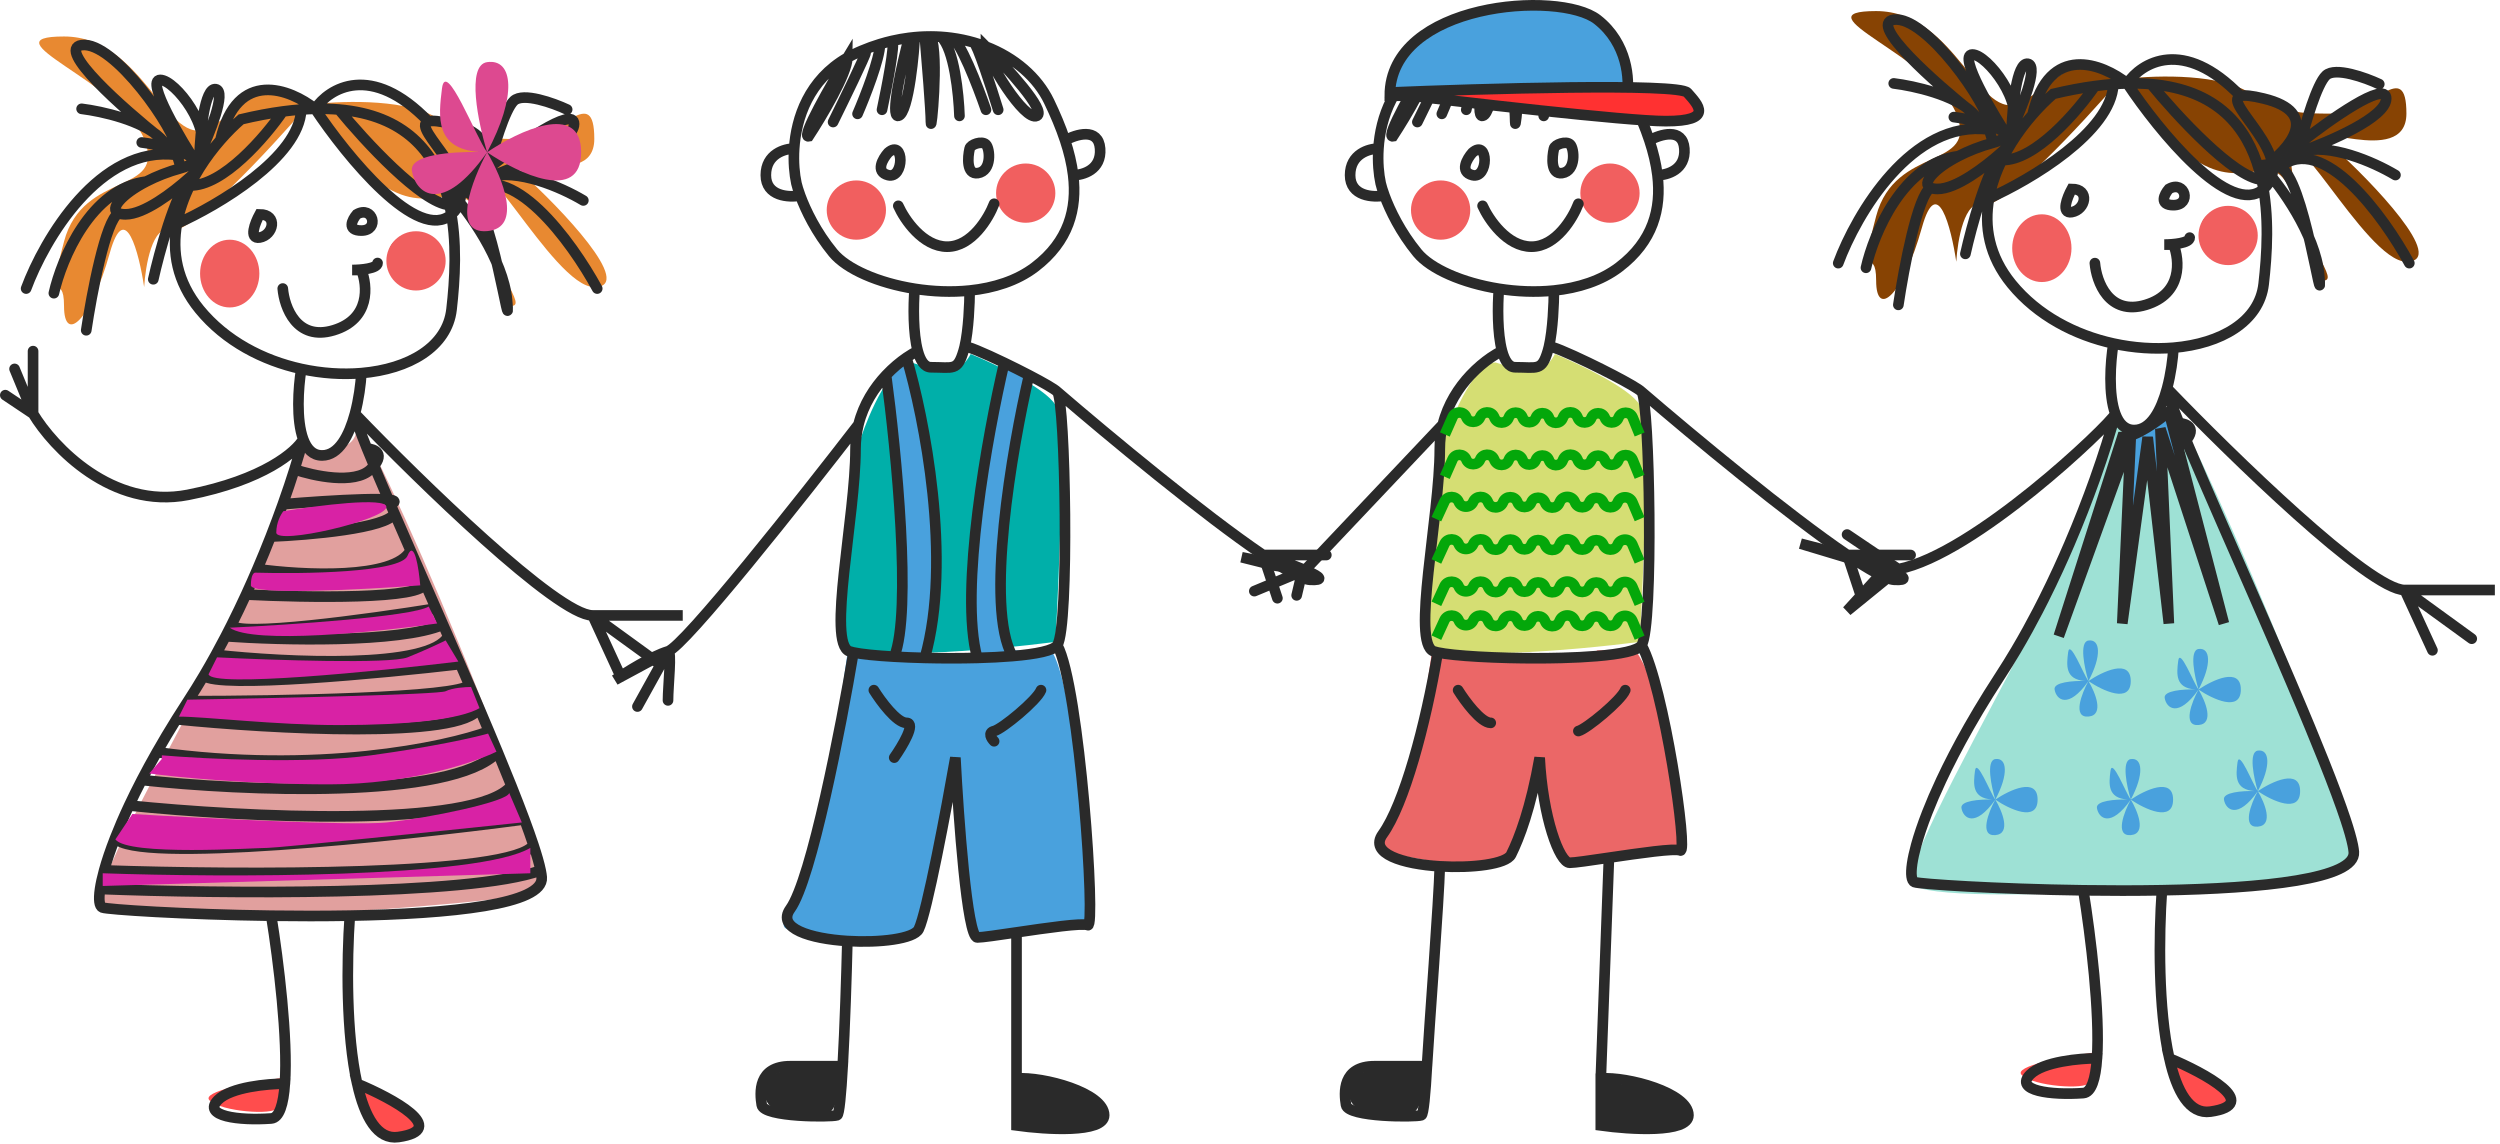 <?xml version="1.0" encoding="UTF-8"?> <svg xmlns="http://www.w3.org/2000/svg" width="470" height="215" viewBox="0 0 470 215" fill="none"><path d="M171.34 68.148C167.52 68.148 163.381 77.7 161.789 82.476C159.931 93.62 156.694 116.862 158.605 120.683C160.515 124.503 185.933 122.275 198.404 120.683C199.2 107.151 200.314 79.292 198.404 76.108C196.493 72.924 186.995 68.413 182.484 66.556C181.953 67.618 180.415 69.74 178.504 69.74C176.594 69.74 172.932 68.679 171.34 68.148Z" fill="#00AFA9"></path><path d="M281.186 68.148C277.365 68.148 273.226 77.7 271.634 82.476C269.777 93.62 266.54 116.862 268.45 120.683C270.361 124.503 295.779 122.275 308.249 120.683C309.045 107.151 310.16 79.292 308.249 76.108C306.339 72.924 296.84 68.413 292.33 66.556C291.799 67.618 290.26 69.74 288.35 69.74C286.44 69.74 282.778 68.679 281.186 68.148Z" fill="#D5DE73"></path><path d="M57.939 19.708C50.767 28.037 35.562 44.409 32.12 43.267C28.677 42.125 27.338 49.93 27.099 53.976C26.143 47.551 23.513 37.27 20.645 47.551C17.059 60.401 12.038 64.684 12.038 57.545C12.038 50.406 8.452 58.973 12.038 45.409C15.624 31.845 31.402 36.842 27.099 26.133C22.797 15.425 -3.023 6.858 12.038 6.858C27.099 6.858 31.402 28.275 39.291 23.992C47.181 19.708 49.333 13.283 57.939 19.708C63.198 18.994 75.294 18.423 81.606 21.85C89.495 26.133 90.929 26.133 98.101 26.133C105.273 26.133 111.728 15.425 111.728 26.133C111.728 36.842 90.929 26.133 98.101 32.559C105.273 38.984 119.617 53.976 111.728 53.976C103.839 53.976 88.061 21.85 90.212 36.842C92.364 51.834 99.536 57.545 95.95 57.545C92.364 57.545 92.364 36.842 85.909 36.842C79.454 36.842 73.717 41.839 57.939 19.708Z" fill="#E88931"></path><path d="M398.616 14.932C391.445 23.261 376.24 39.633 372.797 38.491C369.355 37.349 368.016 45.154 367.777 49.2C366.821 42.775 364.191 32.494 361.322 42.775C357.736 55.625 352.716 59.908 352.716 52.769C352.716 45.63 349.13 54.197 352.716 40.633C356.302 27.069 372.08 32.066 367.777 21.358C363.474 10.649 337.655 2.082 352.716 2.082C367.777 2.082 372.08 23.499 379.969 19.216C387.858 14.932 390.01 8.507 398.616 14.932C403.876 14.218 415.972 13.647 422.284 17.074C430.173 21.358 431.607 21.358 438.779 21.358C445.951 21.358 452.406 10.649 452.406 21.358C452.406 32.066 431.607 21.358 438.779 27.783C445.951 34.208 460.295 49.2 452.406 49.2C444.517 49.2 428.738 17.074 430.89 32.066C433.041 47.058 440.213 52.769 436.627 52.769C433.041 52.769 433.041 32.066 426.587 32.066C420.132 32.066 414.395 37.063 398.616 14.932Z" fill="#874303"></path><path d="M39.418 206.895C37.621 205.204 47.652 203.373 52.892 202.668C54.39 204.077 52.892 206.895 52.143 208.303C51.394 209.712 41.663 209.008 39.418 206.895Z" fill="#FF4D4D"></path><path d="M380.099 202.119C378.303 200.428 388.334 198.597 393.573 197.893C395.071 199.301 393.573 202.119 392.824 203.527C392.075 204.936 382.345 204.232 380.099 202.119Z" fill="#FF4D4D"></path><path d="M78.647 211.711C80.977 209.3 71.366 204.678 66.269 202.668C66.755 203.673 68.017 206.587 69.182 210.204C70.638 214.726 75.735 214.726 78.647 211.711Z" fill="#FF4D4D"></path><path d="M419.327 206.935C421.657 204.524 412.046 199.902 406.949 197.893C407.435 198.897 408.697 201.811 409.862 205.428C411.318 209.95 416.414 209.95 419.327 206.935Z" fill="#FF4D4D"></path><path d="M67.046 80.408C67.046 85.525 59.432 84.909 55.625 83.962C55.625 89.648 46.346 112.393 39.923 125.187C33.499 137.981 18.51 164.28 18.51 169.967C18.51 175.653 94.169 169.967 100.592 167.834C107.016 165.702 67.046 74.011 67.046 80.408Z" fill="#E1A09E"></path><path d="M407.727 76.142C407.727 81.259 400.114 80.643 396.307 79.696C396.307 85.382 387.028 108.127 380.604 120.921C374.18 133.715 359.191 160.014 359.191 165.701C359.191 171.387 434.85 165.701 441.274 163.568C447.698 161.436 407.727 69.745 407.727 76.142Z" fill="#9EE1D5"></path><path d="M53.159 54.245C53.449 57.732 55.767 64.182 62.722 62.09C69.677 59.998 69.097 53.664 67.938 50.759H66.199C67.793 50.759 70.981 50.497 70.981 49.451M37.512 31.613C33.889 26.082 27.34 15.02 30.122 15.02C32.951 15.02 40.096 24.294 37.512 29.142M37.512 31.613C37.012 32.112 36.395 32.698 35.694 33.325M37.512 31.613C36.859 32.655 36.246 33.744 35.694 34.871M37.512 31.613C38.723 29.678 40.071 27.905 41.424 26.352M37.512 31.613C37.512 30.197 35.611 29.085 33.27 28.276M34.034 31.613C35.817 31.131 36.919 30.253 37.512 29.142M34.034 31.613L33.27 29.142C18.749 27.165 8.314 45.054 4.912 54.245M34.034 31.613C31.59 32.273 29.373 33.163 27.515 34.123M26.645 26.787C27.941 26.951 29.701 27.261 31.426 27.719M28.819 52.502C29.925 47.531 32.849 36.736 35.694 33.325M35.694 33.325C32.334 36.333 27.055 40.298 23.602 40.298C23.039 40.298 22.608 40.227 22.299 40.097M37.512 29.142C37.657 24.87 38.468 16.414 40.554 16.763C42.641 17.112 39.395 25.161 37.512 29.142ZM33.27 42.042C32.319 47.3 33.206 52.906 37.512 58.168C42.385 64.123 49.445 67.778 56.637 69.357M33.27 42.042C40.914 38.636 56.289 29.578 56.637 20.589M33.27 42.042C33.721 39.548 34.585 37.134 35.694 34.871M56.637 20.589C55.52 20.673 54.361 20.794 53.159 20.954M56.637 20.589C57.533 20.522 58.402 20.48 59.245 20.46M53.159 20.954C50.732 21.279 48.128 21.765 45.336 22.429C44.115 23.482 42.767 24.808 41.424 26.352M53.159 20.954C49.919 25.673 41.89 35.061 35.694 34.871M59.245 20.46C65.185 29.397 78.63 45.877 84.89 40.298C91.466 34.437 76.853 23.956 80.543 22.834M59.245 20.46C60.827 20.424 62.317 20.469 63.719 20.589M59.245 20.46C54.608 16.758 44.553 12.754 41.424 26.352M59.245 20.46C61.853 16.592 69.764 11.652 80.543 22.834M84.067 36.812C84.336 36.634 84.611 36.444 84.89 36.245M84.067 36.812C83.861 36.165 84.345 35.146 87.933 36.245M84.067 36.812C81.762 28.624 76.159 21.656 63.719 20.589M84.067 36.812C84.229 37.387 84.375 37.969 84.505 38.555M84.89 36.245C89.841 32.697 95.754 25.942 84.89 23.301C82.603 22.745 81.244 22.621 80.543 22.834M84.89 36.245C88.077 39.775 94.626 48.754 95.322 56.425C96.191 66.013 92.417 37.619 87.933 36.245M87.933 36.245C95.93 29.516 107.493 45.441 112.274 54.245M87.933 36.245C88.26 35.718 88.635 35.262 89.052 34.871M63.719 20.589C68.492 26.433 79.329 38.206 84.505 38.555M84.505 38.555C86.019 45.346 85.51 52.727 84.89 58.168C84.085 65.229 76.853 69.395 67.938 70.148M10.128 55.117C11.577 48.675 17.083 35.458 27.515 34.123M27.515 34.123C22.884 36.512 20.473 39.33 22.299 40.097M16.213 62.09C17.227 55.273 19.864 41.331 22.299 40.097M15.344 20.46C19.197 20.933 26.738 22.636 30.122 25.941M31.426 27.719C31.13 27.081 30.683 26.489 30.122 25.941M31.426 27.719C32.053 27.885 32.676 28.071 33.27 28.276M109.666 37.683C105.415 35.148 97.262 31.66 91.845 33.297M106.623 20.589C104.015 19.369 98.365 17.332 96.626 18.942C94.887 20.552 92.714 28.06 91.845 31.613M91.845 31.613L89.052 34.871M91.845 31.613C97.206 27.369 107.927 19.766 107.927 23.301C107.927 26.835 97.206 31.438 91.845 33.297M89.052 34.871C89.848 34.124 90.795 33.614 91.845 33.297M30.122 25.941C23.168 20.412 10.476 9.179 15.344 8.482C21.429 7.61 33.27 24.724 33.27 28.276M56.637 69.357C60.47 70.199 64.341 70.451 67.938 70.148M56.637 69.357C56.059 72.96 55.674 78.956 57.009 82.575M67.938 70.148C67.823 72.2 67.455 75.07 66.726 77.781M57.009 82.575C57.684 84.404 58.798 85.626 60.549 85.626C63.69 85.626 65.622 81.884 66.726 77.781M57.009 82.575C55.726 84.899 49.595 90.246 35.338 93.035C21.082 95.824 9.983 84.028 6.216 77.781M57.009 82.575C56.614 84.098 56.065 86.016 55.365 88.241M35.338 131.825C36.363 130.254 37.355 128.652 38.315 127.031M35.338 131.825C52.192 131.825 86.362 131.215 88.219 128.774M35.338 131.825C34.585 132.98 33.861 134.117 33.165 135.233M66.726 77.781C78.866 90.42 104.798 115.699 111.405 115.699M66.726 77.781C66.805 78.633 67.635 80.953 68.99 84.318M1 74.294L6.216 77.781M6.216 77.781L2.739 69.357M6.216 77.781V66.013M111.405 115.699C118.011 115.699 125.459 115.699 128.356 115.699H111.405ZM111.405 115.699L124.01 124.851M111.405 115.699L116.621 127.031M50.986 172.157C34.496 171.926 20.152 170.974 19.256 170.615C18.69 170.388 18.507 169.184 18.808 167.128M50.986 172.157C52.377 180.768 54.149 195.324 53.557 203.739M50.986 172.157C55.823 172.225 60.844 172.231 65.765 172.142M53.557 203.739C53.286 207.598 52.517 210.166 50.986 210.276C44.901 210.712 37.946 209.84 40.989 206.789C43.423 204.349 50.382 203.739 53.557 203.739ZM65.765 172.142C84.756 171.797 102.248 170.034 101.842 164.949C101.813 164.58 101.745 164.142 101.643 163.641M65.765 172.142C65.159 180.772 65.06 194.429 67.15 203.739M67.15 203.739C68.561 210.022 70.969 214.325 74.893 213.763C84.629 212.368 73.788 206.499 67.15 203.739ZM53.159 94.8C61.73 94.08 77.779 93.073 73.405 94.8M53.159 94.8C52.474 96.722 51.715 98.759 50.884 100.88M53.159 94.8C54.01 92.415 54.746 90.208 55.365 88.241M73.405 94.8C73.649 95.365 73.898 95.939 74.15 96.522M73.405 94.8C71.65 90.733 70.133 87.155 68.99 84.318M50.884 100.88C58.102 100.59 72.861 99.311 74.15 96.522M50.884 100.88C50.112 102.851 49.278 104.893 48.382 106.982M74.15 96.522C75.109 98.733 76.129 101.07 77.19 103.495M48.382 106.982C56.722 108.144 74.159 109.074 77.19 103.495M48.382 106.982C47.707 108.557 46.997 110.159 46.254 111.776M77.19 103.495C78.057 105.477 78.951 107.517 79.863 109.597M55.365 88.241C58.892 89.457 66.694 91.16 69.677 88.241C72.66 85.321 70.462 84.409 68.99 84.318M46.254 111.776C57.52 112.357 80.014 112.735 79.863 109.597M46.254 111.776C45.392 113.65 44.484 115.544 43.532 117.442M79.863 109.597C80.555 111.176 81.257 112.777 81.964 114.391M81.964 114.391C69.422 116.425 44.176 119.883 43.532 117.442M81.964 114.391C82.407 115.404 82.853 116.421 83.299 117.442M43.532 117.442C43.168 118.168 42.797 118.895 42.42 119.621M40.554 123.108C53.747 124.561 80.957 125.897 84.25 119.621M40.554 123.108C39.829 124.424 39.082 125.734 38.315 127.031M40.554 123.108C41.193 121.95 41.814 120.786 42.42 119.621M84.25 119.621C85.01 121.364 85.77 123.111 86.525 124.851M84.25 119.621C83.933 118.894 83.616 118.167 83.299 117.442M86.525 124.851C71.592 126.595 41.043 129.471 38.315 127.031M86.525 124.851C87.094 126.164 87.659 127.473 88.219 128.774M88.219 128.774C88.85 130.239 89.474 131.694 90.087 133.132M33.165 135.233C50.829 137.003 86.942 139.06 90.087 133.132M33.165 135.233C31.834 137.369 30.608 139.432 29.481 141.413M90.087 133.132C90.715 134.605 91.331 136.06 91.933 137.491M91.933 137.491C83.652 140.542 59.568 145.597 29.481 141.413M91.933 137.491C92.493 138.822 93.04 140.131 93.571 141.413M29.481 141.413C28.451 143.226 27.504 144.971 26.636 146.643M26.636 146.643C45.321 148.677 84.868 150.479 93.571 141.413M26.636 146.643C25.769 148.315 24.981 149.915 24.268 151.438M93.571 141.413C94.478 143.604 95.339 145.716 96.139 147.721M24.268 151.438C45.455 153.609 89.49 155.905 96.139 147.721M24.268 151.438C23.238 153.637 22.366 155.676 21.638 157.539M96.139 147.721C97.041 149.982 97.864 152.106 98.589 154.053M98.589 154.053C74.457 157.249 25.282 162.421 21.638 157.539M98.589 154.053C99.24 155.804 99.811 157.412 100.285 158.847M21.638 157.539C20.733 159.854 20.053 161.898 19.572 163.641M19.572 163.641C44.944 164.513 96.606 164.774 100.285 158.847M19.572 163.641C19.202 164.986 18.95 166.153 18.808 167.128M100.285 158.847C100.926 160.783 101.391 162.406 101.643 163.641M18.808 167.128C40.848 168 88.27 168.523 101.643 163.641M42.42 119.621C52.622 120.348 75.081 120.929 83.299 117.442M41.424 49.887C40.844 51.921 40.38 55.64 43.162 54.245C46.64 52.502 47.153 49.015 41.424 49.451M48.813 40.298C47.943 41.897 46.726 45.005 48.813 44.657C51.421 44.221 52.29 40.298 48.813 40.298ZM67.069 40.298C66.199 41.315 65.156 43.349 67.938 43.349C71.415 43.349 70.111 38.555 67.069 40.298ZM74.15 47.272C74.237 50.468 75.377 55.64 79.239 50.759C84.067 44.657 74.895 43.785 74.15 47.272Z" stroke="#2A2A2A" stroke-width="2" stroke-linecap="round"></path><path d="M83.783 129.948C82.51 130.585 50.883 131.275 35.229 131.54L33.637 134.724C38.678 134.724 51.635 136.316 63.884 136.316C76.62 136.316 86.437 135.255 90.151 133.132L88.559 129.152C87.498 129.152 85.057 129.312 83.783 129.948Z" fill="#D822A5"></path><path d="M393.837 49.469C394.127 52.956 396.445 59.407 403.399 57.315C410.354 55.222 409.775 48.888 408.615 45.983H406.877C408.471 45.983 411.658 45.721 411.658 44.675M378.189 26.837C374.567 21.306 368.018 10.244 370.8 10.244C373.629 10.244 380.774 19.518 378.189 24.366M378.189 26.837C377.689 27.337 377.072 27.922 376.372 28.549M378.189 26.837C377.537 27.879 376.924 28.968 376.372 30.095M378.189 26.837C379.4 24.903 380.749 23.129 382.101 21.576M378.189 26.837C378.189 25.421 376.289 24.31 373.948 23.501M374.712 26.837C376.494 26.355 377.597 25.477 378.189 24.366M374.712 26.837L373.948 24.366C359.427 22.39 348.992 40.278 345.59 49.469M374.712 26.837C372.268 27.497 370.051 28.387 368.192 29.347M367.323 22.012C368.619 22.175 370.378 22.485 372.104 22.943M369.496 47.726C370.603 42.755 373.527 31.96 376.372 28.549M376.372 28.549C373.011 31.558 367.733 35.523 364.28 35.523C363.717 35.523 363.286 35.451 362.976 35.321M378.189 24.366C378.334 20.095 379.146 11.639 381.232 11.987C383.318 12.336 380.073 20.385 378.189 24.366ZM373.948 37.266C372.997 42.524 373.883 48.13 378.189 53.392C383.062 59.347 390.123 63.002 397.315 64.581M373.948 37.266C381.592 33.86 396.967 24.802 397.315 15.813M373.948 37.266C374.399 34.773 375.263 32.358 376.372 30.095M397.315 15.813C396.198 15.897 395.039 16.018 393.837 16.178M397.315 15.813C398.21 15.746 399.08 15.704 399.922 15.684M393.837 16.178C391.41 16.503 388.806 16.989 386.013 17.653C384.792 18.706 383.445 20.032 382.101 21.576M393.837 16.178C390.597 20.897 382.568 30.285 376.372 30.095M399.922 15.684C405.863 24.622 419.308 41.101 425.567 35.523C432.144 29.661 417.53 19.181 421.221 18.058M399.922 15.684C401.504 15.648 402.994 15.693 404.397 15.813M399.922 15.684C395.286 11.982 385.231 7.978 382.101 21.576M399.922 15.684C402.53 11.816 410.441 6.876 421.221 18.058M424.745 32.036C425.014 31.858 425.289 31.669 425.567 31.469M424.745 32.036C424.538 31.389 425.023 30.37 428.61 31.469M424.745 32.036C422.44 23.848 416.837 16.88 404.397 15.813M424.745 32.036C424.907 32.611 425.052 33.193 425.183 33.779M425.567 31.469C430.518 27.922 436.432 21.166 425.567 18.525C423.28 17.969 421.921 17.845 421.221 18.058M425.567 31.469C428.755 34.999 435.304 43.978 436 51.649C436.869 61.237 433.095 32.843 428.61 31.469M428.61 31.469C436.608 24.74 448.17 40.665 452.951 49.469M428.61 31.469C428.937 30.942 429.313 30.486 429.729 30.095M404.397 15.813C409.169 21.657 420.007 33.431 425.183 33.779M425.183 33.779C426.697 40.57 426.187 47.951 425.567 53.392C424.762 60.453 417.531 64.62 408.615 65.372M350.805 50.341C352.254 43.899 357.76 30.682 368.192 29.347M368.192 29.347C363.562 31.736 361.151 34.554 362.976 35.321M356.891 57.315C357.905 50.498 360.542 36.555 362.976 35.321M356.021 15.684C359.874 16.157 367.416 17.86 370.8 21.165M372.104 22.943C371.807 22.305 371.361 21.713 370.8 21.165M372.104 22.943C372.731 23.109 373.354 23.295 373.948 23.501M450.343 32.907C446.093 30.373 437.939 26.884 432.522 28.521M447.301 15.813C444.693 14.594 439.042 12.557 437.304 14.166C435.565 15.776 433.392 23.284 432.522 26.837M432.522 26.837L429.729 30.095M432.522 26.837C437.883 22.593 448.605 14.99 448.605 18.525C448.605 22.059 437.883 26.662 432.522 28.521M429.729 30.095C430.525 29.348 431.472 28.838 432.522 28.521M370.8 21.165C363.845 15.636 351.153 4.404 356.021 3.706C362.107 2.834 373.948 19.948 373.948 23.501M397.315 64.581C401.148 65.423 405.019 65.675 408.615 65.372M397.315 64.581C396.737 68.184 396.351 74.18 397.687 77.799M408.615 65.372C408.5 67.424 408.133 70.294 407.403 73.005M397.687 77.799C398.362 79.628 399.476 80.85 401.226 80.85C404.367 80.85 406.3 77.108 407.403 73.005M397.687 77.799C396.404 80.124 371.147 104.211 356.891 107M397.687 77.799C397.292 79.322 396.742 81.24 396.042 83.465C395.423 85.432 394.687 87.639 393.837 90.024C393.152 91.946 392.393 93.983 391.562 96.104C390.789 98.075 389.955 100.117 389.06 102.206C388.385 103.781 387.675 105.383 386.931 107C386.069 108.874 385.162 110.768 384.21 112.666C383.846 113.392 383.475 114.119 383.097 114.845C382.492 116.01 381.87 117.174 381.232 118.332C380.506 119.648 379.76 120.958 378.992 122.255C378.033 123.876 377.04 125.478 376.016 127.049C375.262 128.205 374.538 129.341 373.843 130.457C372.511 132.593 371.285 134.656 370.159 136.637C369.128 138.45 368.181 140.195 367.314 141.868C366.446 143.539 365.659 145.139 364.946 146.662C363.916 148.862 363.043 150.9 362.315 152.764C361.411 155.078 360.73 157.122 360.25 158.865C359.879 160.211 359.628 161.377 359.485 162.352C359.185 164.408 359.367 165.612 359.933 165.839C360.83 166.198 375.174 167.15 391.664 167.382M407.403 73.005C419.543 85.644 445.475 110.923 452.082 110.923M407.403 73.005C407.483 73.857 408.312 76.177 409.668 79.542M356.891 107L347.25 114.845L354.414 107L338.494 102.206L356.891 107ZM356.891 107L347.25 100.497M452.082 110.923C458.689 110.923 466.136 110.923 469.034 110.923H452.082ZM452.082 110.923L464.687 120.076M452.082 110.923L457.298 122.255M391.664 167.382C393.054 175.993 394.826 190.548 394.235 198.963M391.664 167.382C396.501 167.449 401.522 167.455 406.442 167.366M394.235 198.963C393.963 202.823 393.195 205.391 391.664 205.5C385.579 205.936 378.624 205.064 381.667 202.014C384.101 199.573 391.06 198.963 394.235 198.963ZM406.442 167.366C425.434 167.021 442.925 165.259 442.52 160.173C442.49 159.804 442.423 159.366 442.321 158.865C442.069 157.63 441.603 156.008 440.963 154.071C440.488 152.636 439.917 151.028 439.266 149.277C438.542 147.33 437.718 145.206 436.817 142.945C436.017 140.94 435.156 138.828 434.249 136.637C433.717 135.355 433.17 134.046 432.611 132.715C432.009 131.284 431.392 129.829 430.764 128.356C430.151 126.918 429.528 125.463 428.897 123.998C428.337 122.697 427.771 121.388 427.202 120.076C426.448 118.335 425.688 116.588 424.928 114.845C424.611 114.118 424.293 113.391 423.976 112.666C423.53 111.645 423.085 110.628 422.642 109.615C421.935 108.001 421.233 106.4 420.541 104.821C419.629 102.742 418.734 100.701 417.867 98.719C416.806 96.294 415.786 93.957 414.828 91.746C414.575 91.163 414.327 90.589 414.083 90.024C412.327 85.957 410.811 82.379 409.668 79.542M406.442 167.366C405.837 175.996 405.738 189.653 407.828 198.963M407.828 198.963C409.238 205.246 411.647 209.549 415.57 208.987C425.307 207.592 414.465 201.723 407.828 198.963ZM410.354 83.465C413.337 80.546 411.14 79.633 409.668 79.542M382.101 45.111C381.522 47.145 381.058 50.864 383.84 49.469C387.317 47.726 387.831 44.239 382.101 44.675M389.49 35.523C388.621 37.121 387.404 40.23 389.49 39.881C392.098 39.445 392.967 35.523 389.49 35.523ZM407.746 35.523C406.877 36.539 405.834 38.573 408.615 38.573C412.093 38.573 410.789 33.779 407.746 35.523ZM414.828 42.496C414.915 45.692 416.055 50.864 419.917 45.983C424.745 39.881 415.573 39.009 414.828 42.496Z" stroke="#2A2A2A" stroke-width="2" stroke-linecap="round"></path><circle cx="78.21" cy="49.045" r="5.572" fill="#F15F5F"></circle><circle cx="418.886" cy="44.269" r="5.572" fill="#F15F5F"></circle><circle cx="160.994" cy="39.493" r="5.572" fill="#F15F5F"></circle><circle cx="270.836" cy="39.493" r="5.572" fill="#F15F5F"></circle><circle cx="192.834" cy="36.309" r="5.572" fill="#F15F5F"></circle><circle cx="302.675" cy="36.309" r="5.572" fill="#F15F5F"></circle><ellipse cx="43.187" cy="51.433" rx="5.572" ry="6.368" fill="#F15F5F"></ellipse><ellipse cx="383.867" cy="46.657" rx="5.572" ry="6.368" fill="#F15F5F"></ellipse><path d="M72.637 95.303C72.637 93.373 59.73 95.035 53.277 96.106C52.831 96.642 51.941 98.197 51.941 100.126C51.941 102.538 72.637 97.714 72.637 95.303Z" fill="#D822A5"></path><path d="M91.578 28.625C89.928 23.213 87.619 12.247 91.578 11.682C96.527 10.976 97.234 18.036 91.578 28.625C97.47 24.625 109.253 19.024 109.253 28.625C109.253 38.226 97.47 32.626 91.578 28.625C94.406 33.332 98.365 42.886 91.578 43.45C84.791 44.015 88.75 33.802 91.578 28.625C83.095 40.627 78.145 36.391 77.438 32.155C76.921 29.062 85.004 28.479 90.182 28.579C81.75 27.997 82.422 21.992 83.094 16.624C83.801 10.976 89.457 25.802 91.578 28.625Z" fill="#DD4990"></path><path d="M375.116 150.33C374.374 147.895 373.334 142.96 375.116 142.706C377.343 142.388 377.661 145.565 375.116 150.33C377.767 148.53 383.07 146.01 383.07 150.33C383.07 154.651 377.767 152.13 375.116 150.33C376.389 152.448 378.17 156.747 375.116 157.002C372.062 157.256 373.843 152.66 375.116 150.33C371.298 155.731 369.071 153.825 368.753 151.919C368.52 150.527 372.158 150.264 374.488 150.31C370.693 150.047 370.996 147.345 371.298 144.93C371.616 142.388 374.162 149.06 375.116 150.33Z" fill="#49A1DD"></path><path d="M392.626 128.043C391.883 125.607 390.844 120.673 392.626 120.419C394.853 120.101 395.171 123.278 392.626 128.043C395.277 126.243 400.58 123.722 400.58 128.043C400.58 132.363 395.277 129.843 392.626 128.043C393.898 130.161 395.68 134.46 392.626 134.714C389.572 134.968 391.353 130.372 392.626 128.043C388.808 133.443 386.581 131.537 386.263 129.631C386.03 128.24 389.668 127.977 391.998 128.022C388.203 127.76 388.506 125.058 388.808 122.642C389.126 120.101 391.671 126.772 392.626 128.043Z" fill="#49A1DD"></path><path d="M424.468 148.738C423.725 146.303 422.686 141.368 424.468 141.114C426.695 140.796 427.013 143.973 424.468 148.738C427.119 146.938 432.421 144.418 432.421 148.738C432.421 153.059 427.119 150.538 424.468 148.738C425.74 150.856 427.522 155.155 424.468 155.41C421.413 155.664 423.195 151.068 424.468 148.738C420.65 154.139 418.423 152.233 418.104 150.327C417.872 148.935 421.509 148.672 423.839 148.717C420.045 148.455 420.347 145.753 420.65 143.338C420.968 140.796 423.513 147.468 424.468 148.738Z" fill="#49A1DD"></path><path d="M400.587 150.33C399.844 147.895 398.805 142.96 400.587 142.706C402.814 142.388 403.132 145.565 400.587 150.33C403.238 148.53 408.54 146.01 408.54 150.33C408.54 154.651 403.238 152.13 400.587 150.33C401.859 152.448 403.641 156.747 400.587 157.002C397.533 157.256 399.314 152.66 400.587 150.33C396.769 155.731 394.542 153.825 394.223 151.919C393.991 150.527 397.628 150.264 399.959 150.31C396.164 150.047 396.467 147.345 396.769 144.93C397.087 142.388 399.632 149.06 400.587 150.33Z" fill="#49A1DD"></path><path d="M413.323 129.635C412.581 127.199 411.541 122.265 413.323 122.01C415.55 121.693 415.868 124.87 413.323 129.635C415.974 127.835 421.277 125.314 421.277 129.635C421.277 133.955 415.974 131.435 413.323 129.635C414.596 131.753 416.377 136.052 413.323 136.306C410.269 136.56 412.05 131.964 413.323 129.635C409.505 135.035 407.278 133.129 406.96 131.223C406.728 129.831 410.365 129.569 412.695 129.614C408.9 129.352 409.203 126.65 409.505 124.234C409.823 121.693 412.369 128.364 413.323 129.635Z" fill="#49A1DD"></path><path d="M168.155 122.275C171.339 119.091 168.421 86.456 166.563 70.536C167.837 68.626 169.747 68.148 170.543 68.148C178.184 93.62 175.849 115.376 173.727 123.071H184.074C180.254 110.972 185.666 81.415 188.85 68.148L193.626 70.536C185.985 104.922 188.32 119.356 190.442 122.275H197.606C201.427 127.369 204.504 158.359 205.566 173.217C199.729 174.279 187.418 176.401 184.87 176.401C182.323 176.401 180.095 153.583 179.299 142.174C177.972 151.461 174.682 170.989 172.135 174.809C168.951 179.585 152.236 174.809 149.052 174.809C145.868 174.809 147.46 172.421 150.644 167.645C153.191 163.825 157.542 135.806 159.4 122.275C160.992 123.601 164.971 125.459 168.155 122.275Z" fill="#49A1DD"></path><path d="M269.243 122.275C270.835 123.601 297.102 125.459 300.286 122.275H307.45C311.27 127.369 315.94 144.031 317.001 158.89C311.164 159.951 298.853 162.074 296.306 162.074C293.759 162.074 289.938 153.583 289.142 142.174C287.816 151.461 286.117 156.661 283.57 160.482C280.386 165.257 263.671 160.482 260.487 160.482C257.304 160.482 258.895 158.094 262.079 153.318C264.627 149.497 267.386 135.806 269.243 122.275Z" fill="#EB6767"></path><path d="M200.242 26.398C199.421 23.91 198.369 21.455 197.237 19.098C195.043 14.528 190.767 10.853 185.359 8.762M200.242 26.398C202.306 25.245 206.51 23.939 206.816 27.935C207.123 31.931 203.572 32.93 201.758 32.93M200.242 26.398C200.957 28.566 201.496 30.758 201.758 32.93M201.758 32.93C202.518 39.233 200.942 45.361 194.555 50.219C191.176 52.789 186.842 54.151 182.294 54.62M149.303 27.935C149.138 30.477 149.358 32.773 149.725 34.466C149.856 35.026 150.092 35.817 150.444 36.772M149.303 27.935C147.528 27.935 143.977 28.934 143.977 32.93C143.977 36.925 148.288 37.156 150.444 36.772M149.303 27.935C149.681 22.121 152.071 15.015 159.304 10.855M150.444 36.772C151.459 39.528 153.434 43.649 156.622 47.53C159.124 50.576 165.127 53.205 171.948 54.285M168.883 38.693C170.032 41.254 173.481 46.377 178.079 46.377C182.677 46.377 185.87 40.998 186.892 38.309M159.304 10.855C159.908 10.508 160.546 10.181 161.22 9.877C161.475 9.762 161.73 9.65 161.986 9.542M159.304 10.855C156.238 15.908 150.491 25.937 152.024 25.63C154.45 21.927 159.304 13.79 159.304 10.855ZM156.622 22.94C158.665 18.802 162.752 10.396 162.752 9.877C162.752 9.357 162.241 9.437 161.986 9.542M161.986 9.542C163.136 9.055 164.287 8.638 165.434 8.289M161.22 21.403C162.625 18.167 165.434 11.014 165.434 8.289M165.434 8.289C166.203 8.055 166.97 7.851 167.733 7.676M165.818 20.635C166.712 16.478 168.346 8.067 167.733 7.676M167.733 7.676C168.79 7.434 169.841 7.248 170.882 7.115M185.359 8.762C189.318 12.72 196.777 20.865 194.938 21.787C192.639 22.94 185.359 11.106 185.359 8.762ZM185.359 8.762C184.613 8.474 183.846 8.216 183.06 7.99M185.359 20.635C183.826 16.191 180.378 7.266 178.845 7.115M178.845 7.115C180.298 7.306 181.707 7.601 183.06 7.99M178.845 7.115C178.214 7.032 177.575 6.969 176.929 6.926M187.658 20.635C186.381 16.489 183.673 8.157 183.06 7.99M170.882 7.115C169.549 12.134 167.283 22.095 168.883 21.787C170.882 21.403 171.948 8.727 171.948 6.997M170.882 7.115C171.239 7.069 171.594 7.03 171.948 6.997M171.948 6.997C172.591 6.936 173.23 6.896 173.864 6.875M173.864 6.875C174.247 11.333 175.013 20.788 175.013 22.94C175.013 25.63 176.546 10.371 175.013 6.858M173.864 6.875C174.249 6.862 174.632 6.857 175.013 6.858M175.013 6.858C175.658 6.861 176.297 6.883 176.929 6.926M180.378 21.787C180.25 17.771 179.382 9.175 176.929 6.926M171.948 54.285C175.305 54.816 178.86 54.973 182.294 54.62M171.948 54.285C171.701 57.454 171.645 62.665 172.538 65.972M182.294 54.62C182.294 56.927 182.098 62.014 181.348 65.204M172.538 65.972C173.031 67.799 173.813 69.046 175.013 69.046C179.228 69.046 179.995 69.814 181.144 65.972C181.216 65.731 181.284 65.474 181.348 65.204M172.538 65.972C171.914 66.279 171.191 66.7 170.416 67.232M198.77 121.299C201.069 117.841 200.302 75.193 198.77 73.656M198.77 121.299C198.092 122.318 194.78 122.971 190.34 123.344M198.77 121.299C202.984 128.983 206.05 174.704 204.517 173.936C203.568 173.46 196.737 174.458 191.106 175.287M198.77 73.656C208.631 82.145 226.408 96.859 237.469 104.344M198.77 73.656C198.249 73.134 196.091 71.9 193.462 70.53M181.348 65.204C181.443 64.843 184.953 66.346 188.807 68.201M161.396 79.804C161.039 81.241 160.836 82.778 160.836 84.414C160.836 97.093 155.472 120.914 159.687 122.451C159.883 122.523 160.14 122.593 160.453 122.66M161.396 79.804C150.736 93.635 128.651 121.529 125.585 122.451M161.396 79.804C162.345 75.981 164.382 72.871 166.584 70.53M125.585 122.451C122.52 123.373 117.667 126.421 115.623 127.83L125.585 122.451ZM125.585 122.451L119.838 132.825M125.585 122.451C126.352 122.192 125.585 128.983 125.585 131.672M237.469 104.344C241.593 107.135 244.784 108.92 246.282 109.004C251.8 109.311 242.706 106.025 237.469 104.344ZM237.469 104.344H249.347M237.469 104.344L240.151 112.462M166.584 70.53C168.5 84.666 171.488 115.043 168.117 123.458M166.584 70.53C167.866 69.167 169.204 68.064 170.416 67.232M168.117 123.458C169.893 123.56 171.839 123.638 173.864 123.688M168.117 123.458C164.722 123.264 161.952 122.985 160.453 122.66M170.416 67.232C173.736 78.395 179.075 105.314 173.864 123.688M173.864 123.688C177.08 123.768 180.493 123.775 183.73 123.688M188.807 68.201C185.678 81.474 180.28 111.154 183.73 123.688M188.807 68.201C190.37 68.953 191.99 69.763 193.462 70.53M183.73 123.688C186.072 123.626 188.323 123.514 190.34 123.344M193.462 70.53C190.25 84.334 185.129 114.222 190.34 123.344M160.453 122.66C158.154 136.422 152.56 165.329 148.575 170.862C145.925 174.542 152.387 176.481 159.304 176.912M164.285 129.751C165.562 131.8 168.576 135.899 170.416 135.899C172.255 135.899 169.649 140.253 168.117 142.43M195.704 129.751C194.938 131.672 188.424 137.051 186.892 137.436C185.665 137.743 186.381 138.844 186.892 139.357M159.304 176.912C165.385 177.29 171.818 176.502 172.714 174.704C174.247 171.63 177.951 151.908 179.611 142.43C180.186 153.701 181.813 176.241 183.73 176.241C184.641 176.241 187.647 175.796 191.106 175.287M159.304 176.912C159.155 183.193 158.842 193.155 158.425 200.446M158.425 200.446C158.125 205.681 157.772 209.539 157.388 209.668C156.238 210.052 143.594 210.052 143.211 207.746C142.828 205.441 142.445 200.446 148.575 200.446C153.48 200.446 157.185 200.446 158.425 200.446ZM191.106 175.287V202.752M191.106 202.752V211.589C196.598 212.357 207.582 213.049 207.582 209.668C207.582 205.441 196.087 202.368 191.106 202.752ZM166.967 28.703C165.945 29.856 164.515 32.315 166.967 32.93C170.032 33.698 170.032 26.014 166.967 28.703ZM182.294 27.935C181.91 29.6 181.681 32.853 183.826 32.545C186.508 32.161 186.125 27.935 185.359 27.166C184.593 26.398 182.438 27.166 182.294 27.935Z" stroke="#2A2A2A" stroke-width="2" stroke-linecap="round"></path><path d="M310.085 26.398C309.264 23.91 308.212 21.455 307.08 19.098C304.886 14.528 300.61 10.853 295.202 8.762M310.085 26.398C312.149 25.245 316.353 23.939 316.659 27.935C316.966 31.931 313.415 32.93 311.601 32.93M310.085 26.398C310.8 28.566 311.339 30.758 311.601 32.93M311.601 32.93C312.361 39.233 310.785 45.361 304.398 50.219C301.02 52.789 296.685 54.151 292.137 54.62M259.147 27.935C258.981 30.477 259.201 32.773 259.568 34.466C259.699 35.026 259.936 35.817 260.287 36.772M259.147 27.935C257.371 27.935 253.82 28.934 253.82 32.93C253.82 36.925 258.132 37.156 260.287 36.772M259.147 27.935C259.524 22.121 261.914 15.015 269.147 10.855M260.287 36.772C261.302 39.528 263.277 43.649 266.465 47.53C268.967 50.576 274.97 53.205 281.791 54.285M278.726 38.693C279.876 41.254 283.324 46.377 287.922 46.377C292.52 46.377 295.713 40.998 296.735 38.309M269.147 10.855C269.751 10.508 270.389 10.181 271.063 9.877C271.318 9.762 271.574 9.65 271.829 9.542M269.147 10.855C266.082 15.908 260.334 25.937 261.867 25.63C264.293 21.927 269.147 13.79 269.147 10.855ZM266.465 22.94C268.508 18.802 272.595 10.396 272.595 9.877C272.595 9.357 272.084 9.437 271.829 9.542M271.829 9.542C272.979 9.055 274.13 8.638 275.278 8.289M271.063 21.403C272.468 18.167 275.278 11.014 275.278 8.289M275.278 8.289C276.046 8.055 276.813 7.851 277.577 7.676M275.661 20.635C276.555 16.478 278.19 8.067 277.577 7.676M277.577 7.676C278.633 7.434 279.684 7.248 280.726 7.115M295.202 8.762C299.161 12.72 306.62 20.865 304.781 21.787C302.482 22.94 295.202 11.106 295.202 8.762ZM295.202 8.762C294.456 8.474 293.689 8.216 292.903 7.99M295.202 20.635C293.669 16.191 290.221 7.266 288.688 7.115M288.688 7.115C290.141 7.306 291.55 7.601 292.903 7.99M288.688 7.115C288.058 7.032 287.419 6.969 286.772 6.926M297.501 20.635C296.224 16.489 293.516 8.157 292.903 7.99M280.726 7.115C279.393 12.134 277.126 22.095 278.726 21.787C280.726 21.403 281.791 8.727 281.791 6.997M280.726 7.115C281.082 7.069 281.437 7.03 281.791 6.997M281.791 6.997C282.434 6.936 283.073 6.896 283.707 6.875M283.707 6.875C284.09 11.333 284.857 20.788 284.857 22.94C284.857 25.63 286.389 10.371 284.857 6.858M283.707 6.875C284.092 6.862 284.475 6.857 284.857 6.858M284.857 6.858C285.501 6.861 286.14 6.883 286.772 6.926M290.221 21.787C290.093 17.771 289.225 9.175 286.772 6.926M281.791 54.285C285.148 54.816 288.703 54.973 292.137 54.62M281.791 54.285C281.545 57.454 281.488 62.665 282.381 65.972M292.137 54.62C292.137 56.927 291.941 62.014 291.191 65.204M282.381 65.972C282.874 67.799 283.657 69.046 284.857 69.046C289.071 69.046 289.838 69.814 290.987 65.972C291.059 65.731 291.127 65.474 291.191 65.204M282.381 65.972C281.757 66.279 281.034 66.7 280.259 67.232C279.047 68.064 277.709 69.167 276.427 70.53C274.225 72.871 272.188 75.981 271.239 79.804M308.613 121.299C310.912 117.841 310.145 75.193 308.613 73.656M308.613 121.299C307.935 122.318 304.624 122.971 300.183 123.344C298.166 123.514 295.915 123.626 293.573 123.688C290.336 123.775 286.923 123.768 283.707 123.688C281.682 123.638 279.736 123.56 277.96 123.458C274.565 123.264 271.795 122.985 270.296 122.66M308.613 121.299C312.828 128.983 317.426 160.662 315.893 159.893C314.944 159.417 308.113 160.416 302.482 161.245M308.613 73.656C318.474 82.145 336.251 96.859 347.312 104.344M308.613 73.656C308.092 73.134 305.934 71.9 303.306 70.53C301.833 69.763 300.214 68.953 298.651 68.201C294.796 66.346 291.286 64.843 291.191 65.204M271.239 79.804C270.882 81.241 270.68 82.778 270.68 84.414C270.68 97.093 265.315 120.914 269.53 122.451C269.726 122.523 269.984 122.593 270.296 122.66M271.239 79.804L245.365 107.151M347.312 104.344C351.436 107.135 354.627 108.92 356.125 109.004C361.643 109.311 352.549 106.025 347.312 104.344ZM347.312 104.344H359.19M347.312 104.344L349.995 112.462M270.296 122.66C267.997 136.422 263.936 151.287 259.951 156.82C257.3 160.5 263.763 162.439 270.68 162.87M274.128 129.751C275.405 131.8 278.419 135.899 280.259 135.899M305.547 129.751C304.781 131.672 298.267 137.051 296.735 137.436M270.68 162.87C276.761 163.248 283.194 162.46 284.09 160.662C285.623 157.588 287.794 151.908 289.455 142.43C290.029 153.701 293.189 162.199 295.105 162.199C296.017 162.199 299.023 161.754 302.482 161.245M270.68 162.87C270.531 169.15 268.685 193.155 268.268 200.446M268.268 200.446C267.969 205.681 267.615 209.539 267.231 209.668C266.082 210.052 253.437 210.052 253.054 207.746C252.671 205.441 252.288 200.446 258.418 200.446C263.323 200.446 267.028 200.446 268.268 200.446ZM302.482 161.245L300.95 202.752M300.95 202.752V211.589C306.442 212.357 317.426 213.049 317.426 209.668C317.426 205.441 305.931 202.368 300.95 202.752ZM245.365 107.151L239.794 106.355L233.426 104.763L245.365 107.151ZM245.365 107.151L244.844 107.368M235.814 111.131L244.844 107.368M243.773 111.927L244.844 107.368M276.81 28.703C275.788 29.856 274.358 32.315 276.81 32.93C279.875 33.698 279.875 26.014 276.81 28.703ZM292.137 27.935C291.754 29.6 291.524 32.853 293.669 32.545C296.352 32.161 295.968 27.935 295.202 27.166C294.436 26.398 292.281 27.166 292.137 27.935Z" stroke="#2A2A2A" stroke-width="2" stroke-linecap="round"></path><path d="M143.479 204.261C143.479 200.44 153.561 200.546 158.602 201.077C157.01 209.037 157.01 209.832 152.234 209.832C147.458 209.832 143.479 209.036 143.479 204.261Z" fill="#2A2A2A"></path><path d="M207.157 209.832C209.067 206.012 197.87 203.995 192.033 203.464C190.123 203.251 191.237 208.682 192.033 211.424C196.278 212.485 205.246 213.653 207.157 209.832Z" fill="#2A2A2A"></path><path d="M253.322 204.261C253.322 200.44 263.405 200.546 268.446 201.077C266.854 209.037 266.854 209.832 262.078 209.832C257.302 209.832 253.322 209.036 253.322 204.261Z" fill="#2A2A2A"></path><path d="M317 209.832C318.911 206.012 307.714 203.995 301.877 203.464C299.967 203.251 301.081 208.682 301.877 211.424C306.122 212.485 315.09 213.653 317 209.832Z" fill="#2A2A2A"></path><path d="M270.041 105.559L271.562 102.255C272.097 101.091 273.763 101.127 274.248 102.312V102.312C274.741 103.517 276.453 103.503 276.963 102.306V102.306C277.469 101.118 279.155 101.069 279.694 102.242L279.802 102.476C280.348 103.661 282.04 103.637 282.551 102.437L282.606 102.31C283.105 101.139 284.764 101.139 285.263 102.31L285.321 102.446C285.807 103.586 287.431 103.562 287.883 102.408V102.408C288.339 101.246 289.98 101.234 290.453 102.39L290.5 102.504C290.975 103.665 292.605 103.7 293.129 102.561L293.267 102.263C293.816 101.068 295.517 101.08 296.05 102.282L296.137 102.478C296.649 103.635 298.299 103.611 298.778 102.44V102.44C299.265 101.25 300.95 101.25 301.436 102.44V102.44C301.915 103.611 303.565 103.635 304.078 102.478L304.137 102.343C304.668 101.146 306.372 101.158 306.886 102.363L308.248 105.559" stroke="#04A70A" stroke-width="2"></path><path d="M270.041 113.519L271.562 110.214C272.097 109.051 273.763 109.086 274.248 110.272V110.272C274.741 111.476 276.453 111.463 276.963 110.266V110.266C277.469 109.078 279.155 109.029 279.694 110.202L279.802 110.436C280.348 111.621 282.04 111.597 282.551 110.397L282.606 110.27C283.105 109.099 284.764 109.099 285.263 110.27L285.321 110.406C285.807 111.546 287.431 111.522 287.883 110.368V110.368C288.339 109.206 289.98 109.194 290.453 110.349L290.5 110.464C290.975 111.625 292.605 111.66 293.129 110.521L293.267 110.222C293.816 109.028 295.517 109.04 296.05 110.242L296.137 110.438C296.649 111.595 298.299 111.571 298.778 110.4V110.4C299.265 109.21 300.95 109.21 301.436 110.4V110.4C301.915 111.571 303.565 111.595 304.078 110.438L304.137 110.303C304.668 109.105 306.372 109.118 306.886 110.323L308.248 113.519" stroke="#04A70A" stroke-width="2"></path><path d="M270.041 119.887L271.562 116.582C272.097 115.418 273.763 115.454 274.248 116.64V116.64C274.741 117.844 276.453 117.83 276.963 116.633V116.633C277.469 115.446 279.155 115.397 279.694 116.57L279.802 116.804C280.348 117.989 282.04 117.965 282.551 116.765L282.606 116.637C283.105 115.466 284.764 115.466 285.263 116.637L285.321 116.773C285.807 117.913 287.431 117.89 287.883 116.736V116.736C288.339 115.573 289.98 115.561 290.453 116.717L290.5 116.832C290.975 117.992 292.605 118.027 293.129 116.888L293.267 116.59C293.816 115.396 295.517 115.408 296.05 116.61L296.137 116.805C296.649 117.962 298.299 117.938 298.778 116.767V116.767C299.265 115.578 300.95 115.578 301.436 116.767V116.767C301.915 117.938 303.565 117.962 304.078 116.805L304.137 116.671C304.668 115.473 306.372 115.485 306.886 116.691L308.248 119.887" stroke="#04A70A" stroke-width="2"></path><path d="M270.041 97.599L271.562 94.295C272.097 93.131 273.763 93.167 274.248 94.353V94.353C274.741 95.557 276.453 95.543 276.963 94.346V94.346C277.469 93.158 279.155 93.109 279.694 94.282L279.802 94.517C280.348 95.702 282.04 95.677 282.551 94.477L282.606 94.35C283.105 93.179 284.764 93.179 285.263 94.35L285.321 94.486C285.807 95.626 287.431 95.602 287.883 94.449V94.449C288.339 93.286 289.98 93.274 290.453 94.43L290.5 94.544C290.975 95.705 292.605 95.74 293.129 94.601L293.267 94.303C293.816 93.109 295.517 93.121 296.05 94.322L296.137 94.518C296.649 95.675 298.299 95.651 298.778 94.48V94.48C299.265 93.29 300.95 93.29 301.436 94.48V94.48C301.915 95.651 303.565 95.675 304.078 94.518L304.137 94.383C304.668 93.186 306.372 93.198 306.886 94.403L308.248 97.599" stroke="#04A70A" stroke-width="2"></path><path d="M271.633 89.639L273.089 86.339C273.589 85.203 275.212 85.237 275.665 86.393V86.393C276.125 87.565 277.79 87.552 278.267 86.385V86.385C278.739 85.228 280.38 85.181 280.885 86.325L280.986 86.554C281.496 87.71 283.144 87.687 283.622 86.518L283.674 86.39C284.14 85.249 285.755 85.249 286.221 86.39L286.275 86.524C286.729 87.634 288.31 87.612 288.732 86.489V86.489C289.157 85.357 290.753 85.346 291.195 86.471L291.239 86.585C291.683 87.716 293.271 87.749 293.761 86.638L293.89 86.344C294.404 85.18 296.06 85.191 296.558 86.363L296.64 86.556C297.119 87.683 298.725 87.661 299.173 86.52V86.52C299.627 85.362 301.266 85.362 301.72 86.52V86.52C302.167 87.661 303.773 87.683 304.253 86.556L304.309 86.424C304.804 85.257 306.463 85.268 306.942 86.442L308.248 89.639" stroke="#04A70A" stroke-width="2"></path><path d="M271.633 81.68L273.089 78.379C273.589 77.244 275.212 77.278 275.665 78.433V78.433C276.125 79.606 277.79 79.592 278.267 78.426V78.426C278.739 77.268 280.38 77.221 280.885 78.365L280.986 78.594C281.496 79.75 283.144 79.728 283.622 78.558L283.674 78.43C284.14 77.29 285.755 77.29 286.221 78.43L286.275 78.564C286.729 79.675 288.31 79.652 288.732 78.529V78.529C289.157 77.397 290.753 77.386 291.195 78.511L291.239 78.625C291.683 79.756 293.271 79.789 293.761 78.678L293.89 78.384C294.404 77.22 296.06 77.231 296.558 78.403L296.64 78.596C297.119 79.724 298.725 79.701 299.173 78.56V78.56C299.627 77.402 301.266 77.402 301.72 78.56V78.56C302.167 79.701 303.773 79.724 304.253 78.596L304.309 78.464C304.804 77.297 306.463 77.308 306.942 78.482L308.248 81.68" stroke="#04A70A" stroke-width="2"></path><path d="M305.86 18.001H261.285C261.285 0.49 293.124 -1.898 300.288 3.674C306.019 8.131 306.391 15.083 305.86 18.001Z" fill="#49A1DD" stroke="#2A2A2A" stroke-width="2"></path><path d="M313.176 22.777C305.881 22.777 275.011 19.208 260.488 17.423C278.726 16.658 315.608 15.588 317.229 17.423C319.255 19.718 322.295 22.777 313.176 22.777Z" fill="#FF3131" stroke="#2A2A2A" stroke-width="2"></path><path d="M387.049 119.601L398.988 82.19C401.536 82.19 405.887 79.006 407.744 77.414L418.092 117.213L406.152 80.598L407.744 117.213L403.764 82.19L398.988 117.213L400.58 82.19L387.049 119.601Z" fill="#49A1DD" stroke="#2A2A2A" stroke-width="2"></path><path d="M76.617 104.477C75.344 107.661 56.983 107.926 47.962 107.661C47.697 107.661 47.166 108.139 47.166 110.049C47.166 111.959 68.392 110.845 79.005 110.049C78.74 106.865 77.891 101.293 76.617 104.477Z" fill="#D822A5"></path><path d="M76.616 123.581C73.432 124.854 51.41 124.111 40.797 123.581L39.205 126.764C39.842 129.312 70.779 126.234 86.168 124.377L83.78 120.397C82.719 120.927 79.8 122.307 76.616 123.581Z" fill="#D822A5"></path><path d="M69.743 142.002C57.79 143.639 38.55 142.684 30.424 142.002V142.684L28.064 145.413C33.045 146.095 46.781 147.46 61.879 147.46C76.978 147.46 89.141 143.366 93.335 141.319L91.762 137.908C89.403 138.59 81.696 140.364 69.743 142.002Z" fill="#D822A5"></path><path d="M80.598 114.029C77.415 115.939 54.331 117.478 43.188 118.009C47.645 121.193 71.047 118.805 82.19 117.213L80.598 114.029Z" fill="#D822A5"></path><path d="M72.638 154.624C66.27 155.26 38.145 153.828 24.879 153.032L21.695 157.808C24.083 160.991 47.963 159.4 50.35 159.4C52.261 159.4 82.986 156.216 98.109 154.624L95.721 149.052C95.721 150.644 80.598 153.828 72.638 154.624Z" fill="#D822A5"></path><path d="M99.704 159.4C90.153 165.131 42.129 164.971 19.311 164.175V166.563L99.704 164.175V159.4Z" fill="#D822A5"></path></svg> 